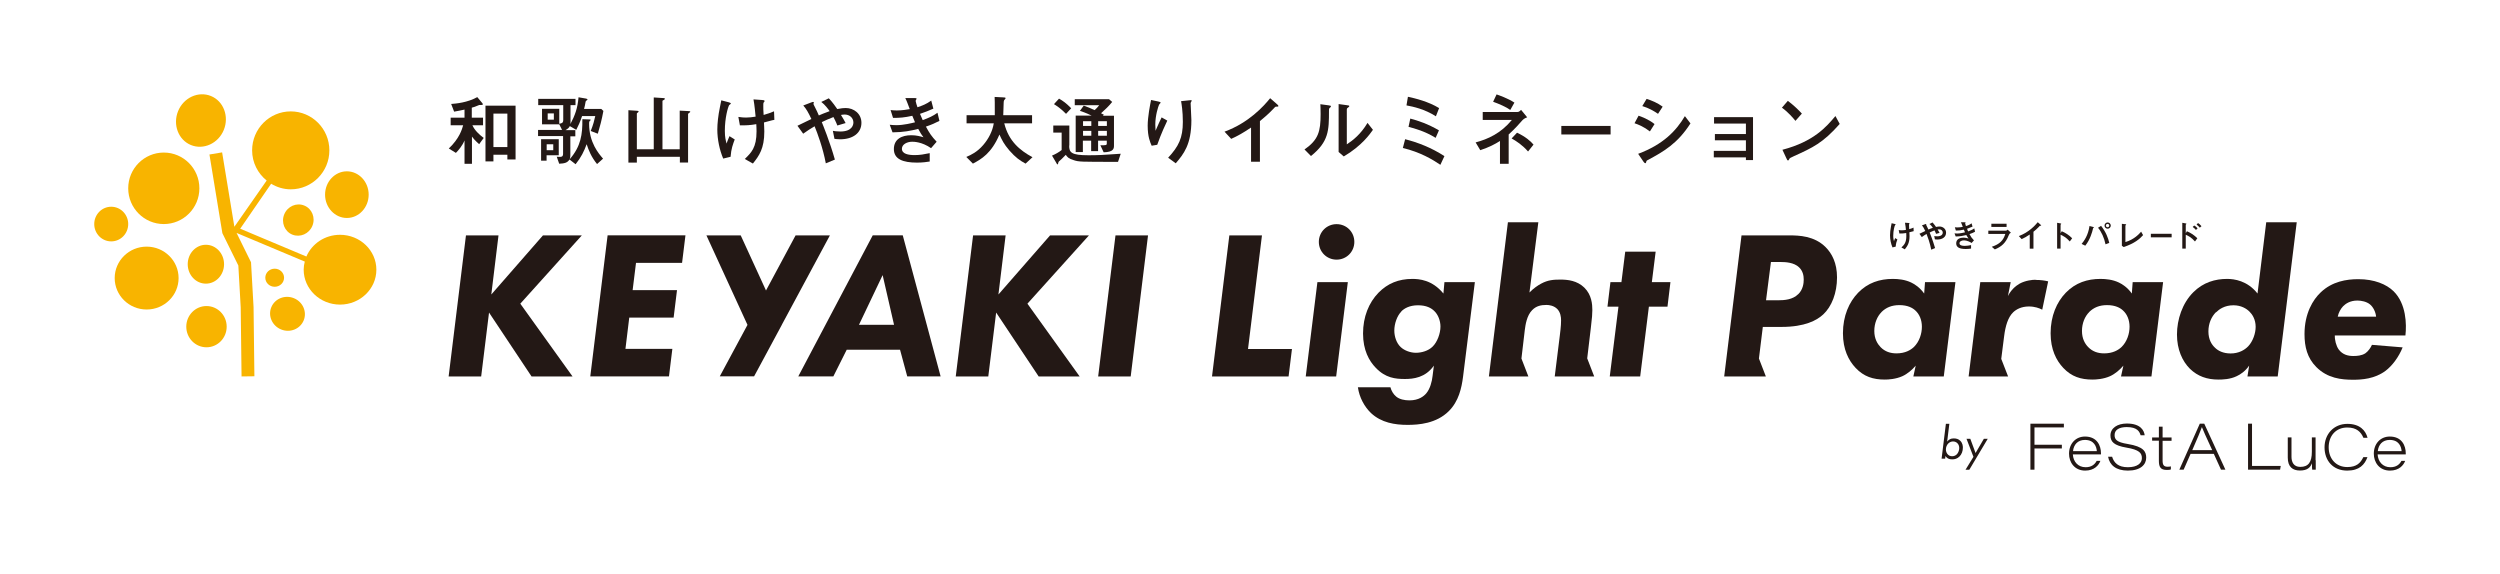 <svg xmlns="http://www.w3.org/2000/svg" id="_&#x30EC;&#x30A4;&#x30E4;&#x30FC;_2" data-name="&#x30EC;&#x30A4;&#x30E4;&#x30FC; 2" viewBox="0 0 295.79 67.91"><defs><style> .cls-1 { fill: #f8b400; } .cls-1, .cls-2, .cls-3 { stroke-width: 0px; } .cls-2 { fill: #231815; } .cls-3 { fill: #fff; } </style></defs><g id="_&#x30EC;&#x30A4;&#x30E4;&#x30FC;_1-2" data-name="&#x30EC;&#x30A4;&#x30E4;&#x30FC; 1"><g><rect class="cls-3" width="295.79" height="67.91"></rect><g><g><ellipse class="cls-1" cx="19.38" cy="22.28" rx="4.21" ry="4.23"></ellipse><path class="cls-1" d="m40.23,27.78c-1.8,0-3.33,1.06-3.98,2.57l-7.83-3.29,3.66-5.32c.68.41,1.47.66,2.32.66,2.52,0,4.57-2.06,4.57-4.61s-2.05-4.61-4.57-4.61-4.57,2.06-4.57,4.61c0,1.45.68,2.73,1.72,3.57l-3.82,5.47-1.45-8.8-1.5.25,1.53,9.31,1.89,3.83.28,4.95.1,8.17,1.52-.02-.1-8.18-.3-5.31-1.71-3.47,8.07,3.39c-.08.31-.13.63-.13.96,0,2.28,1.93,4.13,4.3,4.13s4.3-1.85,4.3-4.13-1.93-4.13-4.3-4.13Z"></path><path class="cls-1" d="m17.35,29.18c-2.09,0-3.78,1.67-3.78,3.72s1.69,3.72,3.78,3.72,3.78-1.67,3.78-3.72-1.69-3.72-3.78-3.72Z"></path><ellipse class="cls-1" cx="24.36" cy="31.26" rx="2.15" ry="2.3"></ellipse><ellipse class="cls-1" cx="32.5" cy="32.86" rx="1.11" ry="1.07"></ellipse><path class="cls-1" d="m41.04,25.79c1.42,0,2.58-1.24,2.58-2.76s-1.16-2.76-2.58-2.76-2.58,1.24-2.58,2.76,1.16,2.76,2.58,2.76Z"></path><path class="cls-1" d="m15.17,26.51c0-1.13-.9-2.05-2.01-2.05s-2.01.92-2.01,2.05.9,2.05,2.01,2.05,2.01-.92,2.01-2.05Z"></path><ellipse class="cls-1" cx="24.43" cy="38.65" rx="2.39" ry="2.44"></ellipse><path class="cls-1" d="m33.63,25.36c-.39.95.04,2.03.96,2.4s1.98-.09,2.37-1.04-.04-2.03-.96-2.4c-.92-.38-1.98.09-2.37,1.04Z"></path><path class="cls-1" d="m34.77,35.28c-1.06-.43-2.25.05-2.67,1.07-.42,1.02.1,2.2,1.16,2.63,1.06.43,2.25-.05,2.67-1.07.42-1.02-.1-2.2-1.16-2.63Z"></path><path class="cls-1" d="m22.59,17.16c1.49.61,3.24-.19,3.89-1.79.65-1.6-.03-3.4-1.52-4.01s-3.24.19-3.89,1.79.03,3.4,1.52,4.01Z"></path></g><g><g><g><g><polygon class="cls-2" points="98.19 27.85 94.13 27.85 90.63 34.37 90.63 34.37 87.64 27.85 83.58 27.85 88.44 38.44 85.16 44.53 89.22 44.53 90.31 42.51 90.31 42.51 92.5 38.44 92.5 38.43 98.19 27.85"></polygon><path class="cls-2" d="m58.14,34.83l6.1-6.98h4.6l-7.28,8.08,6.18,8.61h-4.85l-5.03-7.56-.93,7.56h-3.85l2.05-16.69h3.85l-.85,6.98Z"></path><path class="cls-2" d="m80.7,31.1h-5.45l-.4,3.23h5.25l-.4,3.25h-5.25l-.45,3.7h5.55l-.4,3.25h-9.31l2.05-16.69h9.21l-.4,3.25Z"></path><path class="cls-2" d="m106.48,41.38h-6.3l-1.58,3.15h-4.15l8.81-16.69h3.55l4.48,16.69h-3.95l-.85-3.15Zm-.7-2.95l-1.35-5.88-2.8,5.88h4.15Z"></path><path class="cls-2" d="m118.14,34.83l6.1-6.98h4.6l-7.28,8.08,6.18,8.61h-4.85l-5.03-7.56-.93,7.56h-3.85l2.05-16.69h3.85l-.85,6.98Z"></path><path class="cls-2" d="m135.83,27.85l-2.05,16.69h-3.85l2.05-16.69h3.85Z"></path></g><g><g><path class="cls-2" d="m149.31,27.85l-1.65,13.44h5.2l-.4,3.25h-9.06l2.05-16.69h3.85Z"></path><path class="cls-2" d="m159.47,33.38l-1.38,11.16h-3.6l1.38-11.16h3.6Zm-1.33-6.86c1.18,0,2.1.93,2.1,2.1s-.93,2.1-2.1,2.1-2.1-.93-2.1-2.1.93-2.1,2.1-2.1Z"></path><path class="cls-2" d="m170.9,33.38h3.6l-1.4,11.21c-.17,1.3-.5,2.88-1.68,4.05-1.48,1.48-3.58,1.63-4.88,1.63-1.5,0-3.1-.25-4.33-1.4-.78-.75-1.38-1.85-1.55-3.05h3.85c.1.4.35.83.68,1.1.4.33.98.45,1.58.45,1.1,0,1.7-.5,1.98-.83.45-.53.68-1.4.75-2.08l.15-1.2c-1,1.43-2.43,1.58-3.43,1.58-1.13,0-2.3-.12-3.45-1.33-.78-.8-1.5-2.08-1.5-4.05s.68-3.65,1.83-4.83c1.08-1.1,2.38-1.63,4-1.63.78,0,2.35.1,3.68,1.73l.12-1.35Zm-5.1,3.48c-.5.5-.83,1.43-.83,2.25,0,.7.25,1.48.75,1.95.45.43,1.18.68,1.8.68.68,0,1.48-.23,1.98-.73.55-.53.93-1.55.93-2.38,0-.7-.3-1.43-.73-1.83-.35-.35-.93-.68-1.93-.68s-1.63.37-1.98.73Z"></path><path class="cls-2" d="m195.09,36.28l-1.03,8.26h-3.6l1.03-8.26h-1.3l.35-2.9h1.3l.45-3.6h3.6l-.45,3.6h2.2l-.35,2.9h-2.2Z"></path><path class="cls-2" d="m187.79,42.42l.43-3.61c.15-1.2.18-1.75.18-2.13,0-.68-.08-1.8-.95-2.65-.85-.83-1.95-.95-2.83-.95-.83,0-1.48.05-2.28.48-.37.2-.88.53-1.38,1.05l1.05-8.31h-3.6l-2.25,18.24h4.67l-.82-2.12h0l.4-3.39c.08-.6.23-1.7.88-2.35.48-.48,1.03-.6,1.68-.6.33,0,.88.08,1.28.48.38.4.45.93.45,1.35,0,.17,0,.65-.15,1.8l-.6,4.83h4.67l-.82-2.12Z"></path></g><g><g><path class="cls-2" d="m227.76,33.38h3.6l-1.38,11.16h-3.6l.28-1.28c-.4.48-.98.98-1.58,1.25-.78.35-1.65.4-2.08.4-1.38,0-2.48-.35-3.45-1.38-.83-.88-1.5-2.18-1.5-4.1,0-2.05.73-3.7,1.8-4.8,1.15-1.18,2.55-1.63,4.1-1.63.65,0,1.45.08,2.18.43.43.2,1.03.6,1.53,1.3l.1-1.35Zm-5.15,3.55c-.5.5-.85,1.3-.85,2.23s.38,1.53.73,1.9c.53.55,1.18.75,1.9.75,1.03,0,1.68-.4,2.05-.75.65-.63.95-1.58.95-2.4s-.3-1.5-.78-1.93c-.32-.3-.9-.63-1.88-.63-.9,0-1.58.28-2.13.83Z"></path><path class="cls-2" d="m252.33,33.38h3.6l-1.38,11.16h-3.6l.28-1.28c-.4.48-.98.98-1.58,1.25-.78.35-1.65.4-2.08.4-1.38,0-2.48-.35-3.45-1.38-.83-.88-1.5-2.18-1.5-4.1,0-2.05.73-3.7,1.8-4.8,1.15-1.18,2.55-1.63,4.1-1.63.65,0,1.45.08,2.18.43.43.2,1.03.6,1.53,1.3l.1-1.35Zm-5.15,3.55c-.5.5-.85,1.3-.85,2.23s.37,1.53.73,1.9c.53.55,1.18.75,1.9.75,1.03,0,1.68-.4,2.05-.75.65-.63.95-1.58.95-2.4s-.3-1.5-.78-1.93c-.32-.3-.9-.63-1.88-.63-.9,0-1.58.28-2.13.83Z"></path><path class="cls-2" d="m268.14,26.3h3.6l-2.25,18.24h-3.58l.2-1.28c-.45.65-1,1.03-1.48,1.25-.78.38-1.7.4-2.15.4-1.35,0-2.45-.38-3.38-1.28-.9-.9-1.53-2.28-1.53-4.05s.63-3.7,1.93-5c1.18-1.18,2.6-1.58,4-1.58.83,0,2.4.2,3.6,1.73l1.03-8.43Zm-5.95,10.63c-.55.55-.9,1.35-.9,2.28,0,.98.4,1.58.78,1.93.35.35.95.68,1.85.68.95,0,1.65-.4,2.08-.85.55-.58.88-1.53.88-2.3,0-.88-.4-1.48-.73-1.8-.35-.35-.98-.75-1.9-.75-1.05,0-1.7.48-2.05.83Z"></path><path class="cls-2" d="m276.25,39.66c-.03.55.15,1.25.45,1.68.48.65,1.15.78,1.73.78.43,0,.98-.03,1.43-.32.33-.23.63-.65.78-1l3.63.3c-.45,1.13-1.23,2.18-2.03,2.78-1.28.95-2.8,1.05-3.83,1.05-1.38,0-3.03-.17-4.35-1.5-1.08-1.08-1.4-2.4-1.4-3.9,0-2.45,1-4.08,1.93-4.95,1.35-1.28,3.03-1.55,4.43-1.55,1.9,0,3.33.6,4.18,1.43,1.5,1.48,1.55,3.9,1.4,5.23h-8.33Zm4.88-2.2c-.05-.53-.33-1.13-.73-1.45-.4-.33-1.03-.45-1.48-.45-.88,0-1.4.38-1.7.68-.28.3-.53.73-.63,1.23h4.53Z"></path><path class="cls-2" d="m240.85,33.1c-.4,0-1.18.08-1.88.45-.53.3-1.05.78-1.4,1.48l.33-1.65h-3.6l-1.38,11.16h4.67l-.81-2.08.34-2.67c.15-1.2.45-2.25,1.08-2.85.35-.33.95-.68,1.85-.68.7,0,1.23.2,1.58.38l.7-3.35c-.38-.1-.88-.17-1.48-.17Z"></path><path class="cls-2" d="m216.01,29.25c-1.35-1.35-3.15-1.4-4.33-1.4h-5.63l-2.05,16.69h4.93l-.82-2.12.46-3.74h2.2c2.78,0,4.2-.78,4.95-1.48,1-.93,1.63-2.53,1.63-4.38,0-1.7-.6-2.83-1.35-3.58Zm-3.25,5.55c-.65.65-1.6.73-2.43.73h-1.38l.58-4.53h1.15c.58,0,1.58.05,2.18.63.45.43.55.98.55,1.45,0,.43-.08,1.18-.65,1.73Z"></path></g><g><path class="cls-2" d="m223.91,29.27c-.18-.41-.29-.95-.29-1.43,0-.29.04-.68.12-1.08.05-.23.06-.26.07-.35l.37.09s.11.03.11.07c0,.02-.07.06-.08.08-.06.1-.21.62-.21,1.26,0,.32.05.48.09.63.02-.07.04-.15.14-.37l.26.16c-.09.23-.17.46-.2.85l-.36.09Zm.74-2.05c.17.03.28.03.39.03.16,0,.29-.02.46-.05-.01-.13-.05-.56-.11-.85l.41.03c.06,0,.13.01.13.05,0,.02-.05.07-.05.08-.01.02-.01.06-.01.18,0,.1,0,.2.02.42.22-.06.31-.09.51-.18l.02.42s-.09.02-.51.13c0,.06.02.29.02.45,0,.84-.26,1.19-.56,1.57l-.4-.22c.32-.31.58-.56.58-1.36,0-.14,0-.27-.01-.35-.31.05-.49.06-.81.06l-.08-.41Z"></path><path class="cls-2" d="m228.49,29.51c-.15-.77-.41-1.48-.55-1.83-.2.11-.37.23-.56.37l-.28-.39c.11-.05.47-.22.69-.33-.15-.32-.25-.5-.4-.66l.37-.14c.08-.03.09-.03.11-.03.01,0,.04,0,.04.03,0,.01-.02.06-.02.07,0,.01.03.07.07.14.09.19.15.29.2.42.08-.04.26-.12.53-.21-.07-.1-.23-.32-.41-.45l.37-.18c.18.2.34.42.41.53.2-.04.32-.05.42-.05.38,0,.77.27.77.73,0,.5-.41.81-1.04.81-.12,0-.22-.02-.28-.02l-.08-.39c.07.01.19.03.36.03.59,0,.65-.33.65-.44,0-.22-.18-.39-.43-.39-.08,0-.14.01-.18.02.1.16.15.26.23.4l-.41.12c-.07-.18-.14-.32-.19-.41-.24.09-.41.17-.57.25.05.12.38.94.64,1.84l-.45.19Z"></path><path class="cls-2" d="m233.39,26.81c-.28.12-.38.16-.66.26.03.08.06.14.13.31.3-.11.51-.2.73-.36l.09.4c-.22.11-.37.18-.66.28.18.34.27.46.53.74l-.28.31c-.46-.31-.84-.31-.93-.31-.24,0-.5.12-.5.34,0,.26.32.31.63.31.26,0,.46-.04.74-.09v.41c-.14.02-.34.05-.62.05-.7,0-1.14-.17-1.14-.66s.39-.68.86-.68c.26,0,.45.06.6.1-.09-.11-.15-.21-.26-.41-.39.09-.69.16-1.26.17l-.14-.37c.08,0,.19.02.32.02.36,0,.77-.11.92-.14-.05-.11-.06-.15-.13-.32-.39.09-.62.11-.95.11l-.12-.39c.07,0,.15.02.3.02.26,0,.49-.04.64-.07-.06-.15-.16-.44-.22-.54h.41c.12,0,.14,0,.14.04,0,.02-.05.08-.05.09,0,.04.07.26.09.32.24-.08.44-.15.67-.33l.11.39Z"></path><path class="cls-2" d="m235.25,27.67v-.38h2.06c.06,0,.11,0,.23-.12l.38.36c-.17.11-.2.17-.26.32-.35.9-.87,1.35-1.64,1.66l-.36-.31c.94-.32,1.36-.74,1.6-1.52h-2.01Zm2.16-1.2v.38h-1.8v-.38h1.8Z"></path><path class="cls-2" d="m240.16,27.74c-.38.26-.67.42-.97.55l-.33-.36c1.18-.44,1.91-1.24,2.24-1.64l.28.25c.11.09.12.1.12.14s-.01.03-.12.03c-.03,0-.05.02-.19.17-.18.19-.39.37-.6.54v2h-.44v-1.67Z"></path><path class="cls-2" d="m243.94,27.36c.47.2.86.46,1.23.83l-.28.38c-.45-.51-.8-.66-1.09-.8v1.64h-.41v-3.05l.34.06c.11.02.15.03.15.06,0,.02-.02.04-.03.05-.05.04-.05.04-.05.06v1.01l.14-.25Z"></path><path class="cls-2" d="m246.29,28.86c.27-.33.78-1.01.93-2.12l.39.1c.08.02.13.03.13.07,0,.02-.01.03-.05.05-.05.03-.05.04-.08.19-.06.26-.31,1.21-.89,1.92l-.43-.21Zm2.83.05c-.17-.79-.49-1.5-.89-1.96l.36-.23c.59.75.84,1.45.97,2.02l-.45.17Zm-.12-2.22c0-.2.16-.37.37-.37s.37.18.37.37-.16.37-.37.37-.37-.17-.37-.37Zm.56,0c0-.11-.09-.2-.2-.2s-.2.09-.2.2.09.2.2.2c.11,0,.2-.09.2-.2Z"></path><path class="cls-2" d="m251.04,26.48l.37.04c.09,0,.15.02.15.06,0,.02-.02.03-.03.05-.05.03-.06.04-.06.07v1.94c1.05-.31,1.62-.96,1.86-1.23l.23.41c-.38.43-.98.97-2.3,1.41l-.21-.15v-2.59Z"></path><path class="cls-2" d="m256.94,27.66v.42h-2.46v-.42h2.46Z"></path><path class="cls-2" d="m258.75,27.36c.47.2.86.46,1.23.83l-.28.38c-.45-.51-.8-.66-1.09-.8v1.64h-.41v-3.05l.34.06c.11.02.15.03.15.06,0,.02-.02.04-.03.05-.05.04-.05.04-.05.06v1.01l.14-.25Zm1.06-.16c-.11-.13-.23-.24-.38-.35l.18-.17c.21.12.32.24.4.34l-.19.18Zm.46-.27c-.1-.12-.22-.23-.38-.36l.17-.18c.09.05.23.15.41.37l-.19.17Z"></path></g></g></g></g><g><path class="cls-2" d="m54.94,12.97c-.31.08-.86.17-1.21.24l-.35-.91c.54-.04,1.91-.15,3.09-.81l.55.66c.11.13.11.15.11.18,0,.08-.11.09-.16.09-.04,0-.22,0-.26,0-.55.22-.6.25-.89.32v1.18h1.33v.9h-1.26c.27.6.8,1.1,1.34,1.5l-.54.74c-.05-.05-.55-.47-.85-.9v3.22h-.88v-2.76c-.27.65-.75,1.2-1.02,1.47l-.84-.52c1.25-1.18,1.56-2.26,1.7-2.75h-1.48v-.9h1.64v-.96Zm3.44,5.34v.79h-.94v-6.6h3.56v6.37h-.97v-.56h-1.65Zm1.65-4.87h-1.65v3.96h1.65v-3.96Z"></path><path class="cls-2" d="m67.39,18.85c-.26.45-.68.49-1.23.52l-.29-.83c.15.02.31.02.38.02.16,0,.37,0,.37-.37v-2.09h-2.96v-.73h2.84l-.33-.66h-2.04v-1.84h2.04v1.77c.31-.05.47-.1.47-.45v-1.75h-2.96v-.74h4.41v.74h-.59v1.83c0,.28,0,.31-.02.42.55-1.05.85-1.84.97-3.18l.87.15s.19.04.19.11c0,.05-.02.06-.13.13-.07.05-.08.07-.1.17-.08.45-.09.49-.18.82h2.04l.25.24c-.19,1.05-.42,1.88-.66,2.69l-.84-.32c.3-.74.43-1.27.54-1.77h-1.56c-.25.74-.47,1.21-.69,1.63l-.76-.44c-.12.22-.22.3-.52.48h1.17v.73h-.59v2.26c0,.16-.03.3-.07.44,1.31-1.5,1.52-2.93,1.49-4.73l.83.03c.15,0,.16.04.16.06,0,.04-.13.13-.14.15-.04.06-.05.15-.05.3,0,2.23,1.13,3.53,1.65,4.13l-.71.64c-.69-.85-1-1.64-1.23-2.35-.31.84-.65,1.55-1.31,2.37l-.72-.56Zm-3.37-2.38h2.09v1.9h-1.44v.64h-.65v-2.54Zm1.44.6h-.78v.7h.78v-.7Zm.07-3.65h-.73v.74h.73v-.74Z"></path><path class="cls-2" d="m77.36,11.53l1.05.07c.16,0,.25,0,.25.1,0,.06-.09.12-.2.17-.04.02-.08.04-.08.07v5.72h2.04v-4.57l.96.05c.23,0,.29.02.29.09,0,.04-.05.07-.14.13-.09.06-.12.1-.12.15v5.72h-.97v-.68h-5.09v.69h-1v-6.2l.94.06c.15,0,.27.02.27.11,0,.05-.21.17-.21.22v4.23h2v-6.13Z"></path><path class="cls-2" d="m85.57,18.77c-.43-1-.7-2.28-.7-3.44,0-.69.1-1.65.3-2.61.12-.56.14-.64.17-.85l.88.23c.11.03.25.08.25.16,0,.04-.17.14-.2.18-.14.24-.51,1.49-.51,3.04,0,.78.11,1.15.21,1.51.05-.16.1-.35.34-.88l.62.39c-.21.56-.42,1.1-.49,2.05l-.87.21Zm1.77-4.94c.4.06.66.08.94.08.39,0,.71-.05,1.12-.11-.03-.31-.12-1.35-.25-2.04l1,.07c.14,0,.32.03.32.13,0,.04-.11.16-.13.19-.03.05-.03.15-.03.44,0,.24,0,.48.04,1.01.53-.15.74-.23,1.23-.43l.04,1.01c-.09,0-.21.04-1.23.31,0,.15.04.7.04,1.07,0,2.03-.62,2.87-1.35,3.79l-.96-.54c.77-.75,1.39-1.34,1.39-3.27,0-.34-.02-.65-.03-.85-.75.13-1.18.15-1.94.14l-.18-.99Z"></path><path class="cls-2" d="m97.71,19.34c-.35-1.86-.99-3.57-1.33-4.4-.48.27-.88.55-1.35.88l-.68-.94c.25-.12,1.14-.54,1.65-.8-.36-.77-.61-1.21-.96-1.6l.89-.34c.19-.07.22-.08.27-.08.03,0,.09,0,.09.08,0,.03-.05.15-.05.16,0,.03.08.17.16.34.23.45.35.7.48,1.02.2-.09.64-.28,1.28-.51-.17-.24-.55-.76-.99-1.09l.89-.43c.45.47.82,1.01,1,1.27.48-.1.78-.12,1.01-.12.93,0,1.85.65,1.85,1.75,0,1.2-1,1.95-2.52,1.95-.3,0-.53-.04-.67-.05l-.19-.95c.17.03.46.08.87.08,1.42,0,1.56-.79,1.56-1.07,0-.52-.43-.94-1.03-.94-.18,0-.34.03-.44.05.25.39.37.63.55.96l-.98.29c-.16-.44-.34-.76-.46-1-.58.22-.98.41-1.38.6.12.29.93,2.26,1.55,4.43l-1.08.45Z"></path><path class="cls-2" d="m110.44,12.85c-.67.29-.91.39-1.59.62.08.2.14.34.32.74.72-.26,1.24-.49,1.75-.87l.23.96c-.53.27-.89.44-1.6.68.44.81.65,1.12,1.27,1.79l-.66.76c-1.1-.76-2.04-.76-2.24-.76-.57,0-1.21.29-1.21.83,0,.62.78.75,1.52.75.64,0,1.12-.1,1.77-.23v.99c-.33.05-.81.13-1.5.13-1.68,0-2.74-.41-2.74-1.6s.94-1.64,2.06-1.64c.63,0,1.09.14,1.44.24-.21-.27-.36-.5-.62-.99-.94.23-1.67.39-3.04.41l-.33-.9c.19.02.45.05.78.05.87,0,1.86-.25,2.21-.34-.11-.25-.15-.35-.32-.77-.94.21-1.48.25-2.28.25l-.29-.93c.16.02.37.05.73.05.62,0,1.19-.1,1.54-.16-.14-.37-.39-1.05-.53-1.31h.99c.3,0,.34,0,.34.1,0,.04-.11.19-.11.23,0,.09.17.64.22.76.59-.2,1.05-.37,1.63-.79l.25.95Z"></path><path class="cls-2" d="m122.11,13.63v.96h-3.29c.52,2.1,1.84,3.2,3.34,4.01l-.82.76c-.69-.38-1.18-.72-1.91-1.55-.68-.8-.87-1.22-1.18-1.89-.95,2.23-2.14,2.91-3.14,3.44l-.78-.79c.61-.26,1.3-.6,2-1.41.64-.74,1.1-1.64,1.25-2.57h-3.22v-.96h3.34c0-1.59,0-1.76-.02-2.16l.98.05c.21,0,.32.02.32.1,0,.05-.16.21-.18.25-.04.1-.05.18-.05.29-.02.49-.05,1.29-.05,1.47h3.4Z"></path><path class="cls-2" d="m126.5,17.22c0,.81.22,1.15,2.29,1.15,1.09,0,2.01-.05,2.88-.12.56-.04.67-.05.93-.06l-.32.96c-4.54,0-4.61,0-5.24-.2-.62-.19-.74-.35-.94-.63-.36.39-.72.71-.83.8-.03.02-.05.1-.08.23,0,.05-.02.1-.07.1-.05,0-.13-.14-.15-.19l-.5-.85c.38-.15.85-.42,1.14-.66v-2.06h-.99v-.84h1.9v2.37Zm-1.2-5.55c.44.25.87.55,1.44,1.14l-.61.66c-.62-.64-1.13-.96-1.43-1.15l.6-.65Zm2.93.83c.54.19.75.29,1.28.53.23-.19.35-.35.54-.58h-2.89v-.71h4.06l.37.32c-.39.49-.85.92-1.32,1.34.18.09.25.13.34.18l-.13.11h1.32v3.53c0,.35-.03.77-1.22.8l-.39-.83c.68,0,.76,0,.76-.23v-.32h-1.03v1.24h-.82v-1.24h-.98v1.35h-.85v-4.31h1.89c-.17-.08-.71-.35-1.39-.56l.45-.62Zm.89,1.84h-.98v.56h.98v-.56Zm0,1.14h-.98v.58h.98v-.58Zm1.84-1.14h-1.03v.56h1.03v-.56Zm0,1.14h-1.03v.58h1.03v-.58Z"></path><path class="cls-2" d="m136.26,17.24c-.18-.41-.47-1.05-.47-2.37,0-1.04.29-2.51.4-3.04l.81.17c.2.05.32.07.32.15,0,.04-.16.18-.18.23-.1.2-.45,1.29-.45,2.35,0,.28.02.61.03.74.35-.82.54-1.22.72-1.58l.67.38c-.19.41-.71,1.48-1.19,2.86l-.65.11Zm1.95,1.42c1.25-1.34,1.74-2.35,1.74-4.24,0-1.23-.15-2.14-.21-2.45l.94-.1c.22-.03.32-.04.32.05,0,.04-.13.22-.13.26,0,.29.09,1.71.09,2.04,0,2.89-.92,4.01-1.85,5.1l-.9-.66Z"></path><path class="cls-2" d="m148.02,15.09c-.93.63-1.61,1.01-2.35,1.34l-.79-.85c2.85-1.05,4.61-2.98,5.4-3.96l.68.59c.25.23.29.25.29.33s-.03.08-.28.08c-.08,0-.12.05-.45.4-.44.46-.94.89-1.45,1.31v4.81h-1.05v-4.04Z"></path><path class="cls-2" d="m154.35,17.68c1.63-1.14,1.9-2.11,1.9-4.19,0-.55-.02-.89-.03-1.16l.96.13c.29.04.29.06.29.12,0,.06-.06.13-.11.16-.1.09-.12.1-.12.36,0,2.33-.02,3.66-2.13,5.36l-.77-.78Zm4.02-5.37l.94.13c.29.04.33.04.33.12,0,.06-.03.08-.15.17-.14.1-.14.15-.14.22v4.13c.74-.49,1.65-1.2,2.45-2.54l.64.82c-.33.47-1.31,1.89-3.45,3.15l-.61-.53v-5.67Z"></path><path class="cls-2" d="m170.42,19.5c-.93-.63-2.38-1.5-4.44-1.99l.27-1.04c1.5.39,3.05.97,4.65,2l-.48,1.03Zm-.53-5.74c-1.35-.86-2.68-1.14-3.48-1.29l.17-1.02c.85.18,2.44.57,3.69,1.34l-.38.97Zm-.03,2.55c-1.26-.78-2.5-1.12-3.21-1.3l.21-.98c.94.25,2.06.62,3.39,1.39l-.39.89Z"></path><path class="cls-2" d="m177.47,16.68c-.59.38-1.26.73-2.33,1.09l-.55-.92c1.47-.39,2.99-1.08,4.29-2.66h-3.45v-.94h4.1c.14,0,.24-.05.44-.25l.72.88c-.36.14-.46.22-.71.51-.21.24-.7.81-1.48,1.52v3.47h-1.03v-2.7Zm1.22-3.67c-.48-.35-1.28-.7-2.03-.97l.41-.87c.31.11,1.33.46,2.11.97l-.49.87Zm2.1,4.91c-.66-.75-1.35-1.21-1.94-1.54l.64-.68c1,.47,1.62,1.01,1.95,1.41l-.65.82Z"></path><path class="cls-2" d="m190.56,14.9v1.01h-5.83v-1.01h5.83Z"></path><path class="cls-2" d="m195.21,15.55c-.69-.54-1.35-.81-1.82-.97l.48-.89c.29.1,1.17.41,1.89.99l-.55.87Zm-1.39,2.65c2.98-1.11,4.51-2.74,5.53-4.46l.66.86c-1.53,2.39-3.17,3.33-5.06,4.34-.11.05-.15.09-.18.23,0,.05-.04.14-.11.14-.08,0-.18-.15-.21-.18l-.63-.93Zm2.34-4.74c-.48-.33-1.09-.68-1.85-.91l.51-.85c.58.18,1.25.45,1.9.92l-.55.85Z"></path><path class="cls-2" d="m207.41,18.94h-.84v-.32h-3.8v-.77h3.8v-1.25h-3.67v-.74h3.67v-1.24h-3.77v-.76h4.61v5.07Z"></path><path class="cls-2" d="m212.43,14.3c-.23-.28-.82-1-1.6-1.56l.7-.81c.68.51,1.29,1.1,1.66,1.51l-.76.86Zm5.24.36c-1.99,2.26-3.2,2.81-5.43,3.82-.45.2-.49.23-.55.35-.04.09-.06.15-.14.15s-.09-.04-.21-.29l-.45-.97c3.74-.98,5.23-2.75,6.27-3.99l.51.94Z"></path></g></g><g><g><path class="cls-2" d="m230.13,54.27h-.41l.51-4.13h.41l-.26,2.11c.08-.11.19-.21.31-.27.14-.08.29-.11.47-.11.27,0,.55.06.77.28.27.26.31.61.31.8,0,.42-.14.81-.41,1.07-.27.26-.56.33-.85.33-.16,0-.35-.02-.52-.12-.16-.1-.25-.23-.28-.28l-.04.34Zm1.38-.5c.2-.2.3-.52.3-.76s-.09-.45-.22-.57c-.12-.13-.31-.21-.51-.21-.15,0-.36.04-.56.23-.18.18-.29.45-.29.71,0,.25.09.46.24.61.11.11.27.2.5.2.25,0,.43-.11.53-.21Z"></path><path class="cls-2" d="m233.49,54.05l-.82-2.13h.45l.62,1.68.98-1.68h.46l-2.18,3.66h-.45l.94-1.53Z"></path></g><g><polygon class="cls-2" points="240.23 50.13 244.19 50.13 244.19 50.57 240.71 50.57 240.71 52.62 243.95 52.62 243.95 53.06 240.71 53.06 240.71 55.57 240.23 55.57 240.23 50.13 240.23 50.13"></polygon><path class="cls-2" d="m248.09,53.38c-.04-.54-.32-1.33-1.41-1.33-.86,0-1.33.57-1.41,1.33h2.83Zm-2.84.38c.05.88.63,1.52,1.51,1.52.67,0,1.07-.3,1.31-.75h.44c-.19.51-.71,1.15-1.8,1.15-1.26,0-1.91-.98-1.91-2,0-1.19.79-2.03,1.89-2.03,1.43,0,1.89,1.08,1.89,1.98,0,.05,0,.09,0,.13h-3.32Z"></path><path class="cls-2" d="m249.9,54.05c.22.71.72,1.23,1.86,1.23s1.66-.49,1.66-1.07c0-.61-.32-1-1.83-1.25-1.48-.25-1.89-.7-1.89-1.44,0-.87.82-1.41,1.94-1.41,1.69,0,2.05.89,2.11,1.39h-.48c-.13-.42-.38-.97-1.64-.97-.85,0-1.44.3-1.44.94,0,.51.22.85,1.55,1.06,1.88.31,2.19.9,2.19,1.62,0,.81-.65,1.53-2.17,1.53-1.4,0-2.16-.65-2.34-1.64h.49Z"></path><path class="cls-2" d="m254.63,51.76h.8v-1.28h.44v1.28h1.06v.39h-1.06v2.35c0,.5.14.72.58.72.11,0,.29,0,.4-.04v.36c-.15.06-.31.06-.49.06-.71,0-.93-.32-.93-1.08v-2.38h-.8v-.39h0Z"></path><path class="cls-2" d="m261.74,53.26c-.75-1.64-1.1-2.39-1.22-2.73h0c-.11.33-.52,1.32-1.14,2.73h2.37Zm-2.56.44l-.82,1.87h-.51l2.42-5.44h.53l2.5,5.44h-.52l-.85-1.87h-2.74Z"></path><polygon class="cls-2" points="265.98 50.13 266.45 50.13 266.45 55.13 269.85 55.13 269.77 55.57 265.98 55.57 265.98 50.13 265.98 50.13"></polygon><path class="cls-2" d="m273.99,54.46c0,.37,0,.74,0,1.11h-.42c-.02-.11-.03-.43-.03-.76-.19.51-.56.86-1.42.86s-1.44-.43-1.44-1.53v-2.39h.44v2.29c0,.62.25,1.2,1.04,1.2.95,0,1.37-.55,1.37-1.79v-1.7h.44v2.7h0Z"></path><path class="cls-2" d="m280.11,54.08c-.33.9-.96,1.6-2.4,1.6-1.69,0-2.68-1.19-2.68-2.75s1.09-2.78,2.7-2.78c1.48,0,2.16.78,2.39,1.65h-.49c-.29-.69-.8-1.22-1.91-1.22-1.34,0-2.2.98-2.2,2.34s.87,2.34,2.2,2.34c1.13,0,1.57-.5,1.9-1.17h.47Z"></path><path class="cls-2" d="m284.15,53.38c-.04-.54-.32-1.33-1.41-1.33-.86,0-1.33.57-1.41,1.33h2.83Zm-2.84.38c.05.88.63,1.52,1.51,1.52.67,0,1.07-.3,1.31-.75h.44c-.19.51-.71,1.15-1.8,1.15-1.26,0-1.91-.98-1.91-2,0-1.19.79-2.03,1.89-2.03,1.43,0,1.89,1.08,1.89,1.98,0,.05,0,.09,0,.13h-3.32Z"></path></g></g></g></g></g></g></svg>